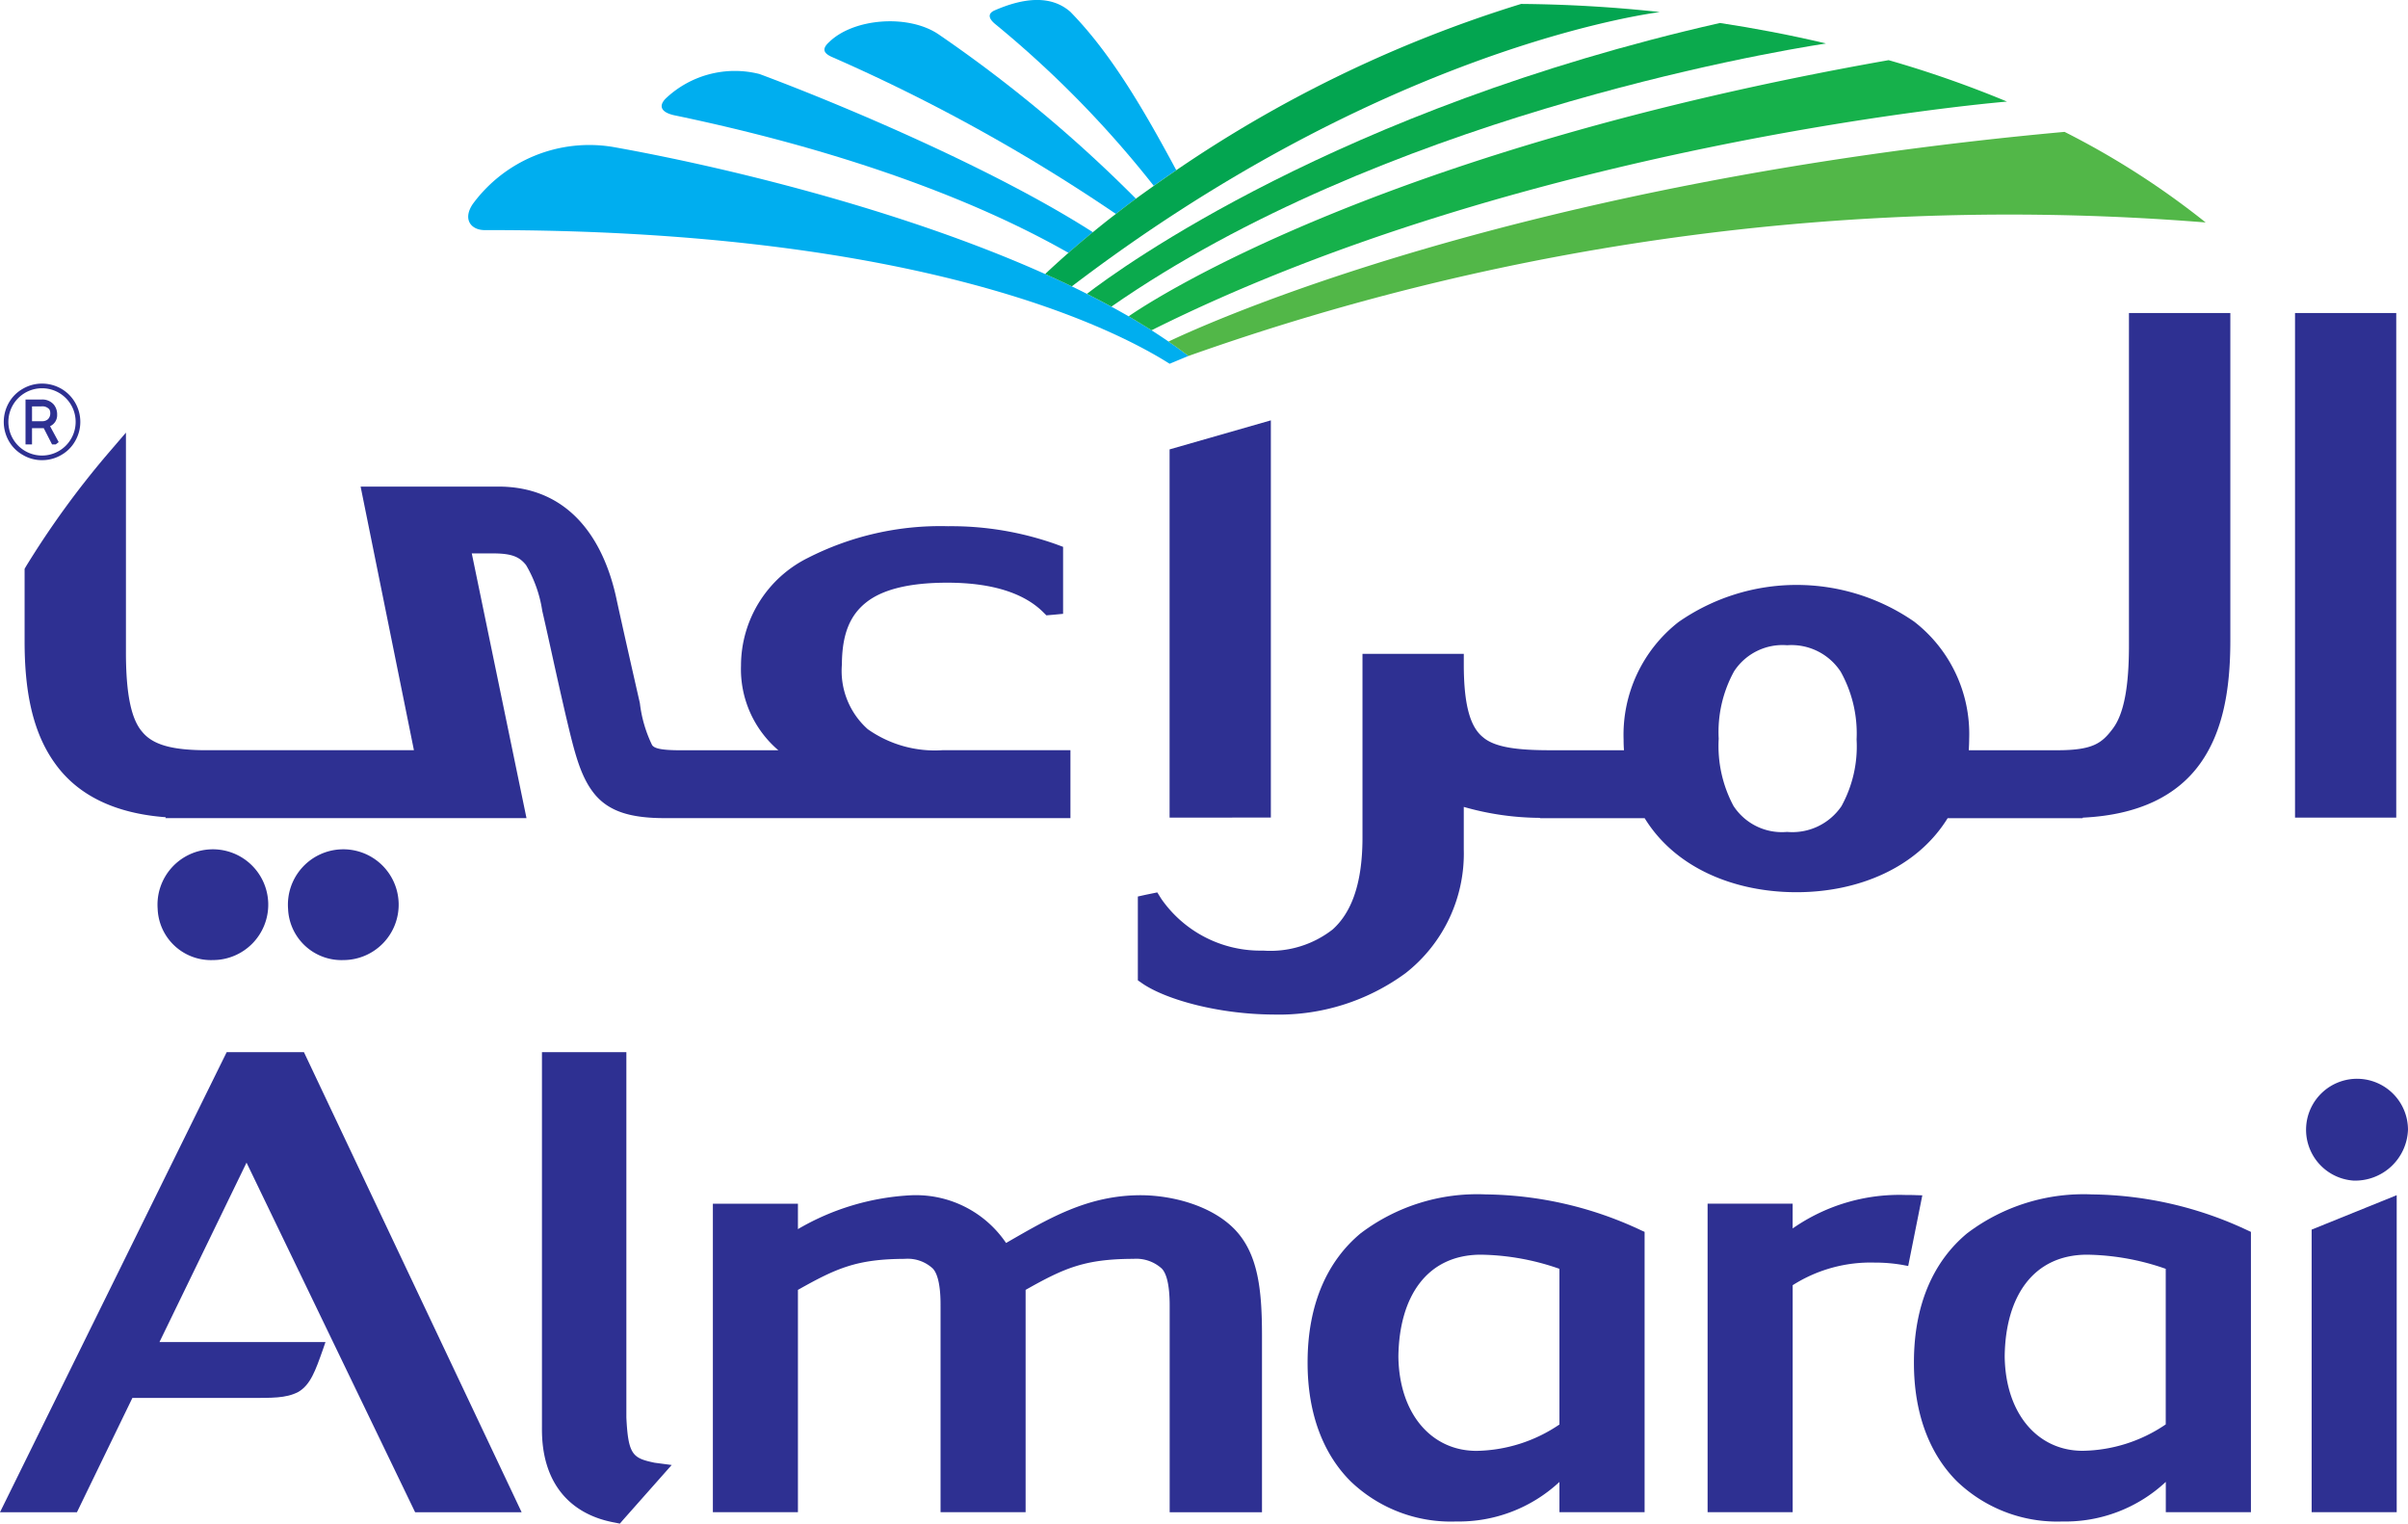 <svg xmlns="http://www.w3.org/2000/svg" width="189.675" height="120" viewBox="0 0 189.675 120">
  <g id="surface1" transform="translate(-29.449 -62.154)">
    <path id="path2" d="M88.365,202.147l-.179-.035c-3.532-.645-5.756-3.133-5.721-7.423a.639.639,0,0,1,0-.091V165.066h6.649v28.767c.142,2.979.522,3.205,2.217,3.567l1.353.179-3.809,4.3-.274.318Zm0,0" transform="translate(-10.327 -20.046)" fill="#2e3092"/>
    <path id="path4" d="M132.264,184.068c-3.8.019-5.388.72-8.445,2.444v17.51h-6.7V187.78a.213.213,0,0,1,0-.06c.006-1.736-.293-2.585-.632-2.909a2.91,2.91,0,0,0-2.186-.742h-.016c-3.756.019-5.341.72-8.4,2.444v17.51h-6.7V179.727h6.7v2a19.57,19.57,0,0,1,9-2.67.123.123,0,0,1,.038,0h.006a8.572,8.572,0,0,1,7.351,3.762c3.271-1.878,6.363-3.762,10.622-3.762,2.513.013,5.592.824,7.407,2.711,1.815,1.909,2.129,4.7,2.129,8.335v13.921h-7.272v-16.28c0-1.755-.293-2.6-.645-2.931a2.99,2.99,0,0,0-2.236-.742" transform="translate(-13.584 -22.771)" fill="#2e3092"/>
    <path id="path6" d="M171,183.727c-4.218.013-6.42,3.268-6.486,8.008.053,4.514,2.6,7.439,6.143,7.442A11.94,11.94,0,0,0,177.2,197.1V184.84a19.441,19.441,0,0,0-6.184-1.113Zm-1.966,21.014H169a11.4,11.4,0,0,1-8.238-3.155c-2.129-2.114-3.4-5.275-3.4-9.339v-.035c0-4.63,1.588-8.014,4.18-10.169a15.219,15.219,0,0,1,9.854-3.064,29.4,29.4,0,0,1,12.264,2.84l.248.11v22.077H177.2v-2.381a11.639,11.639,0,0,1-8.134,3.114Zm0,0" transform="translate(-24.916 -22.757)" fill="#2e3092"/>
    <path id="path8" d="M47.566,165.906v0ZM62.148,201.3l-13.28-27.534-6.857,14.129H55.087l-.192.56c-.6,1.7-.991,2.809-1.947,3.369-.994.519-2.12.465-3.878.475H39.876l-4.366,9H29.449l17.74-36,.116-.233h6.086L70.537,201.3Zm0,0" transform="translate(0 -20.046)" fill="#2e3092"/>
    <path id="path10" d="M255.994,204.019h-.412V181.766l6.7-2.711v24.965Zm0,0" transform="translate(-44.048 -22.771)" fill="#2e3092"/>
    <path id="path12" d="M196.492,204.019v-24.3h6.7v1.953a14.688,14.688,0,0,1,8.914-2.636c.261,0,.535,0,.8.013l.5.013-1.113,5.567-.412-.079a12.664,12.664,0,0,0-2.233-.189,11.427,11.427,0,0,0-6.454,1.78v17.875Zm0,0" transform="translate(-32.538 -22.768)" fill="#2e3092"/>
    <path id="path14" d="M230.3,183.727c-4.215.016-6.417,3.268-6.476,8,.053,4.517,2.595,7.442,6.133,7.445a11.91,11.91,0,0,0,6.552-2.079V184.84a19.465,19.465,0,0,0-6.181-1.113Zm-1.963,21.014h-.031a11.409,11.409,0,0,1-8.231-3.152c-2.126-2.114-3.4-5.272-3.4-9.329a.47.47,0,0,1,0-.06c0-4.624,1.595-8,4.186-10.153a15.2,15.2,0,0,1,9.854-3.067,29.442,29.442,0,0,1,12.257,2.837l.248.113v22.077h-6.706v-2.387a11.6,11.6,0,0,1-8.134,3.12Zm0,0" transform="translate(-36.468 -22.757)" fill="#2e3092"/>
    <path id="path16" d="M258.612,175.689a4.014,4.014,0,1,1,4.312-4,4.157,4.157,0,0,1-4.312,4" transform="translate(-43.801 -20.556)" fill="#2e3092"/>
    <path id="path18" d="M253.957,132.511V92.77h7.973v39.742Zm0,0" transform="translate(-43.732 -5.964)" fill="#2e3092"/>
    <path id="path20" d="M143.863,134.557v-29l7.977-2.287v31.284Zm0,0" transform="translate(-22.287 -8.01)" fill="#2e3092"/>
    <path id="path22" d="M104.17,129.481h10.065v5.35H82.3c-2.576,0-4.344-.462-5.517-1.856-1.154-1.387-1.61-3.318-2.28-6.14-.84-3.617-1.283-5.781-1.871-8.323a10.046,10.046,0,0,0-1.277-3.611c-.488-.61-1.047-.9-2.463-.918H67.08l4.309,20.847H42.946l.035-.069c-4.139-.308-6.964-1.809-8.681-4.171-1.9-2.582-2.444-5.986-2.444-9.678V115.2l.113-.2a70.173,70.173,0,0,1,6.4-8.82l1.469-1.711v17.2c-.009,3.406.425,5.385,1.286,6.369.821,1,2.3,1.444,5.073,1.444H62.523l-4.2-20.762H69.1c5.533-.035,8.382,3.995,9.411,9.008.594,2.714,1.409,6.288,1.809,8.049a10.335,10.335,0,0,0,.962,3.3c.17.245.632.409,2.274.409H91.23a8.389,8.389,0,0,1-2.944-6.681,9.481,9.481,0,0,1,5.278-8.474,22.987,22.987,0,0,1,11.04-2.491,24.687,24.687,0,0,1,8.511,1.425l.541.2v5.275l-.758.072-.557.047-.274-.271c-1.447-1.425-3.891-2.3-7.527-2.3-3.007,0-5.1.535-6.379,1.541s-1.916,2.488-1.928,4.9a6.146,6.146,0,0,0,2.041,5.1,9.165,9.165,0,0,0,5.894,1.651" transform="translate(-0.469 -8.243)" fill="#2e3092"/>
    <path id="path24" d="M191.9,133.637a4.678,4.678,0,0,0,4.281-2.026,9.766,9.766,0,0,0,1.192-5.256,9.963,9.963,0,0,0-1.252-5.335,4.632,4.632,0,0,0-4.221-2.085,4.556,4.556,0,0,0-4.177,2.054,9.9,9.9,0,0,0-1.211,5.306,10.019,10.019,0,0,0,1.164,5.294,4.552,4.552,0,0,0,4.224,2.048m-50.779,11.94-.362-.252v-6.6l.657-.145.874-.179.311.5a9.5,9.5,0,0,0,8.024,4.083,7.969,7.969,0,0,0,5.485-1.67c1.362-1.23,2.337-3.372,2.343-7.2v-14.5h7.98v.837c0,3.394.579,4.985,1.519,5.734.934.8,2.73,1.035,5.533,1.019h5.567c-.022-.267-.031-.544-.031-.83a11.267,11.267,0,0,1,4.322-9.263,16.27,16.27,0,0,1,18.561-.038,11.185,11.185,0,0,1,4.337,9.232c0,.308-.016.607-.031.9h7.027c2.736-.009,3.447-.547,4.3-1.676.881-1.148,1.3-3.287,1.29-6.69V92.77h7.986v25.864c-.009,3.667-.535,7.049-2.375,9.618-1.783,2.494-4.784,4.048-9.241,4.262l-.022.041H204.546c-2.428,3.932-7.08,5.831-11.905,5.831-4.863,0-9.534-1.884-11.962-5.831h-8.222l-.025-.025a22.153,22.153,0,0,1-6-.862v3.35a11.963,11.963,0,0,1-4.583,9.741,16.873,16.873,0,0,1-10.414,3.262c-4.3-.022-8.43-1.161-10.317-2.444" transform="translate(-21.683 -5.964)" fill="#2e3092"/>
    <path id="path26" d="M44.871,150.065a4.362,4.362,0,1,1,4.344,4.039,4.2,4.2,0,0,1-4.344-4.039" transform="translate(-3.004 -16.337)" fill="#2e3092"/>
    <path id="path28" d="M57.629,150.065a4.362,4.362,0,1,1,4.35,4.039,4.209,4.209,0,0,1-4.35-4.039" transform="translate(-5.489 -16.337)" fill="#2e3092"/>
    <path id="path30" d="M131.987,92.945c-.5-.377-1.038-.767-1.576-1.132-.434-.3-.884-.594-1.337-.887q-.882-.557-1.8-1.1c-.447-.252-.9-.51-1.365-.761-.626-.34-1.268-.679-1.925-1.007-.387-.2-.774-.387-1.164-.576l-.025-.013c-.689-.333-1.387-.654-2.1-.972l.022.009c-11.575-5.193-25.738-8.543-34.146-10.031a11.389,11.389,0,0,0-10.949,4.492c-.812,1.183-.189,2.041.878,2.07,34.593-.053,49.866,7.9,54,10.527Zm0,0" transform="translate(-8.922 -2.761)" fill="#00aeef"/>
    <path id="path32" d="M193.991,66.016c-2.9-.689-5.709-1.214-8.354-1.614-30.048,6.822-47.193,19.268-49.863,21.332.657.327,1.3.667,1.925,1.007,21.193-14.727,51.2-19.938,56.292-20.725" transform="translate(-20.711 -0.438)" fill="#0baa4d"/>
    <path id="path34" d="M209.045,71.3a85.994,85.994,0,0,0-9.323-3.262c-39.584,6.976-57.745,18.7-59.862,20.174q.915.543,1.8,1.1C170.649,74.829,206.9,71.479,209.045,71.3" transform="translate(-21.507 -1.146)" fill="#16b14b"/>
    <path id="path36" d="M132.635,63.1c-1.535-1.362-3.7-1.126-6-.12-.528.245-.478.623.069,1.073A82.158,82.158,0,0,1,139.19,76.791c.579-.415,1.17-.824,1.774-1.233-2.466-4.58-5.058-9.109-8.329-12.456" transform="translate(-18.859)" fill="#00aeef"/>
    <path id="path38" d="M119.084,65.26c-2.368-1.6-6.684-1.274-8.615.613-.569.513-.472.868.22,1.173a139.011,139.011,0,0,1,22.37,12.361c.513-.406,1.041-.808,1.576-1.2A107.652,107.652,0,0,0,119.084,65.26" transform="translate(-15.71 -0.405)" fill="#00aeef"/>
    <path id="path40" d="M101.9,69.329a7.914,7.914,0,0,0-7.42,1.938c-.588.61-.3,1.079.657,1.3,17.6,3.661,27.245,8.662,31.082,10.842.616-.541,1.258-1.085,1.922-1.626-7.929-5.08-20.086-10.159-26.242-12.452" transform="translate(-12.608 -1.341)" fill="#00aeef"/>
    <path id="path42" d="M142.021,75.633a100.67,100.67,0,0,1,27.16-13.094,108.819,108.819,0,0,1,10.924.639c-3.2.44-23.04,3.885-46.315,21.605-.689-.333-1.387-.654-2.1-.972.585-.554,1.2-1.107,1.837-1.67q.925-.812,1.922-1.626c.591-.481,1.186-.962,1.815-1.437.513-.406,1.041-.808,1.576-1.2.459-.337.934-.673,1.406-1.007.579-.415,1.17-.824,1.774-1.233" transform="translate(-19.916 -0.075)" fill="#03a550"/>
    <path id="path44" d="M145.33,92.7a193.238,193.238,0,0,1,80.122-10.515,64.03,64.03,0,0,0-11.116-7.134c-43.038,3.919-67.55,15.066-70.582,16.516.538.365,1.057.739,1.557,1.117Zm0,0" transform="translate(-22.265 -2.511)" fill="#52b748"/>
    <path id="path46" d="M32.766,101.468h-.723v1.167h.783a.662.662,0,0,0,.472-.157.638.638,0,0,0,.182-.472.58.58,0,0,0-.079-.311.727.727,0,0,0-.635-.226m-1.236-.541h1.255a1.189,1.189,0,0,1,.975.4,1.223,1.223,0,0,1,.261.8.947.947,0,0,1-.557.9l.679,1.255-.236.182h-.286l-.654-1.28h-.925v1.28H31.53Zm1.3-.887a2.649,2.649,0,1,0,2.648,2.645,2.642,2.642,0,0,0-2.648-2.645m0-.368a3.048,3.048,0,0,1,1.525.409,2.99,2.99,0,0,1,1.079,1.082,3.024,3.024,0,0,1,0,3.048,2.888,2.888,0,0,1-1.079,1.079,2.985,2.985,0,0,1-1.525.412,2.924,2.924,0,0,1-1.513-.412,2.877,2.877,0,0,1-1.091-1.079,3.044,3.044,0,0,1,0-3.048,2.907,2.907,0,0,1,1.091-1.082,2.985,2.985,0,0,1,1.513-.409" transform="translate(-0.071 -7.308)" fill="#2e3092"/>
  </g>
</svg>
